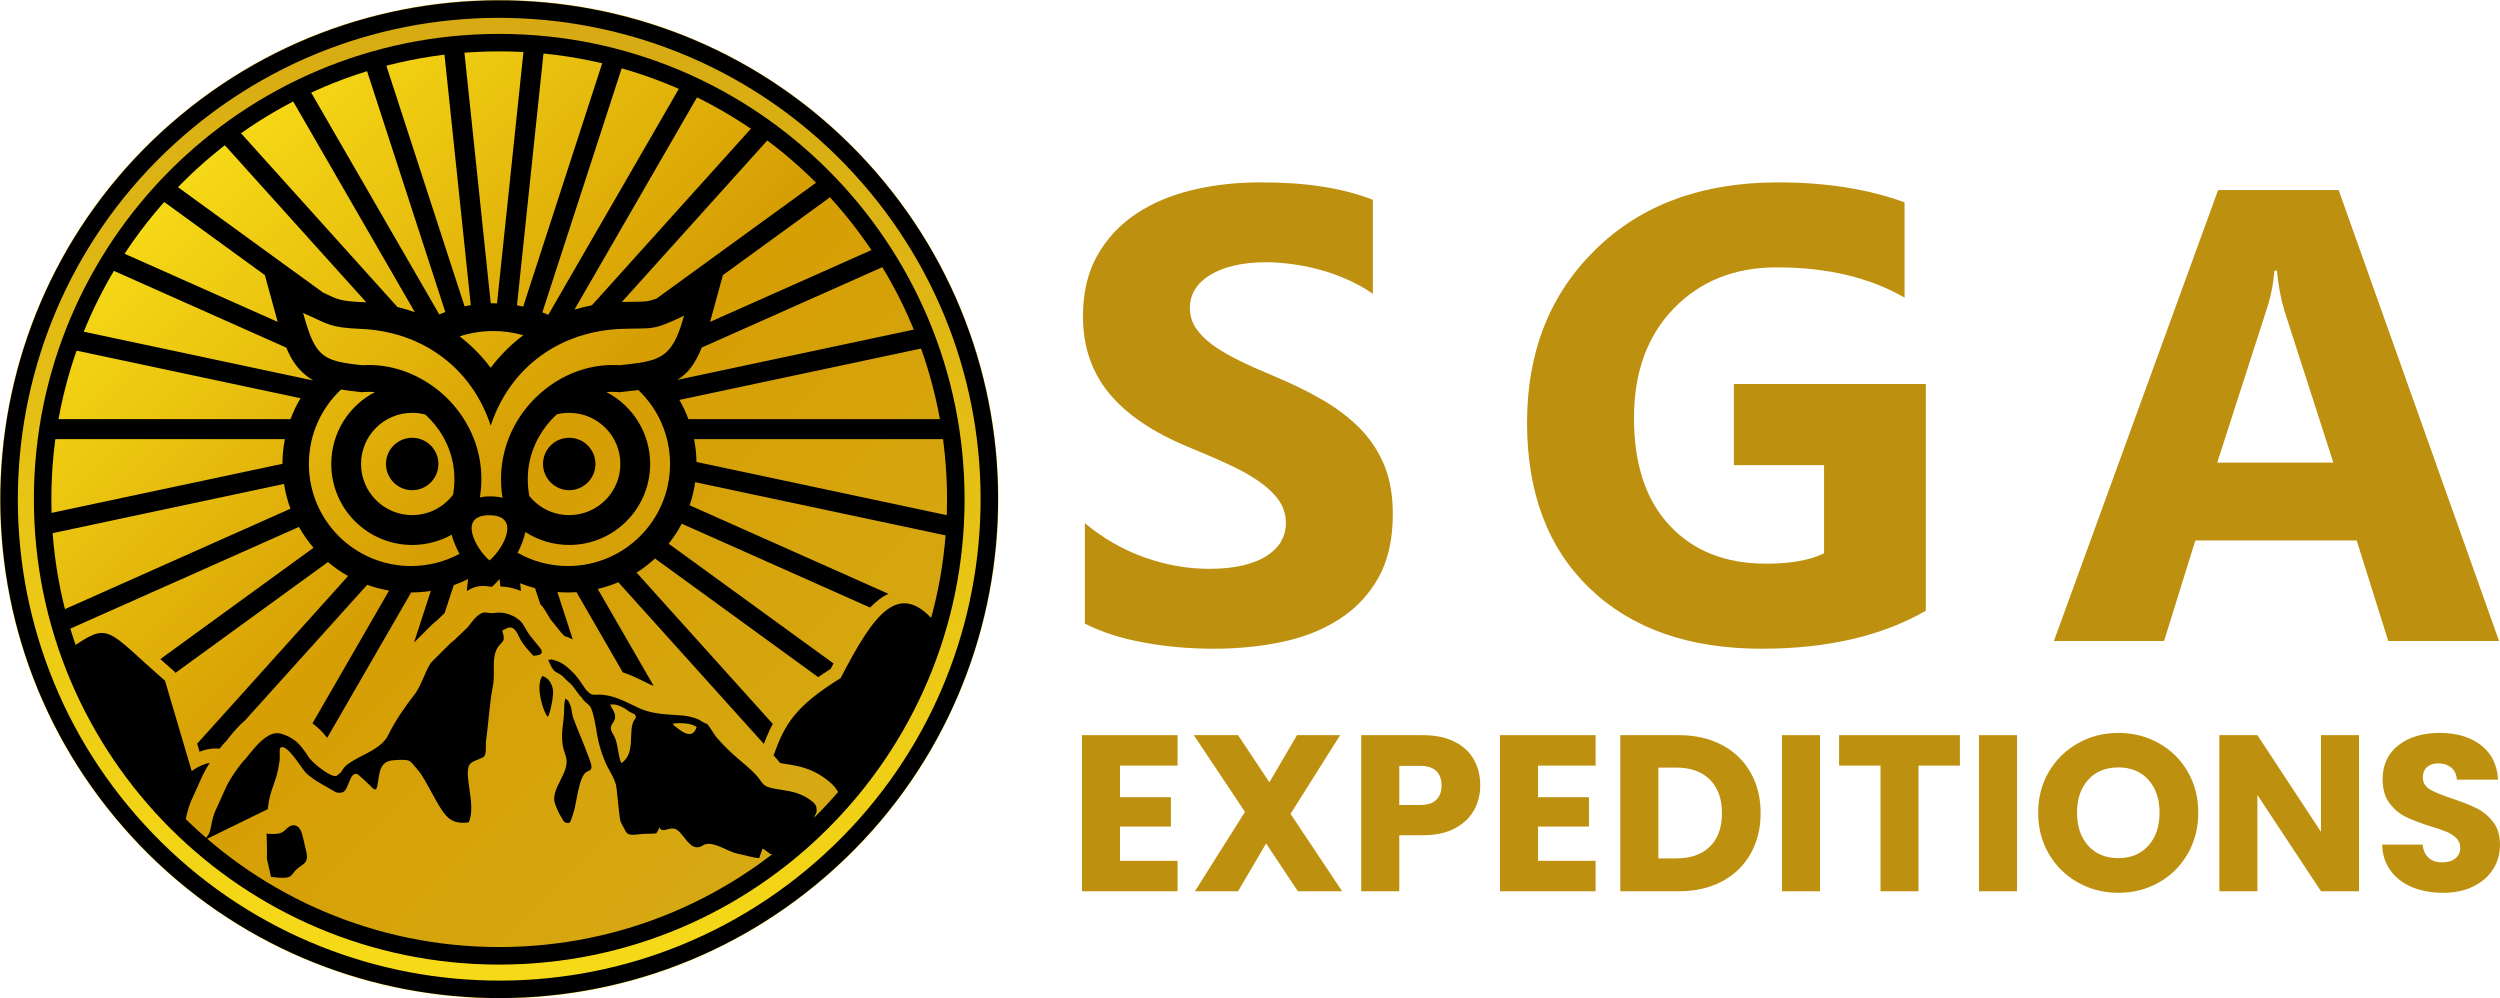 <?xml version="1.0" encoding="UTF-8"?>
<!DOCTYPE svg PUBLIC "-//W3C//DTD SVG 1.1//EN" "http://www.w3.org/Graphics/SVG/1.1/DTD/svg11.dtd">
<!-- Creator: CorelDRAW 2021 (64-Bit) -->
<svg xmlns="http://www.w3.org/2000/svg" xml:space="preserve" width="651px" height="260px" version="1.1" style="shape-rendering:geometricPrecision; text-rendering:geometricPrecision; image-rendering:optimizeQuality; fill-rule:evenodd; clip-rule:evenodd"
viewBox="0 0 402.1 160.59"
 xmlns:xlink="http://www.w3.org/1999/xlink"
 xmlns:xodm="http://www.corel.com/coreldraw/odm/2003">
 <defs>
  <style type="text/css">
   <![CDATA[
    .fil3 {fill:black}
    .fil2 {fill:black;fill-rule:nonzero}
    .fil4 {fill:#BD910F;fill-rule:nonzero}
    .fil0 {fill:url(#id0)}
    .fil1 {fill:url(#id1)}
   ]]>
  </style>
  <linearGradient id="id0" gradientUnits="userSpaceOnUse" x1="74.84" y1="160.4" x2="85.75" y2="0.19">
   <stop offset="0" style="stop-opacity:1; stop-color:#F7DB17"/>
   <stop offset="1" style="stop-opacity:1; stop-color:#D6A913"/>
  </linearGradient>
  <linearGradient id="id1" gradientUnits="userSpaceOnUse" x1="27.4" y1="27.4" x2="133.18" y2="133.18">
   <stop offset="0" style="stop-opacity:1; stop-color:#F7DB17"/>
   <stop offset="0.49" style="stop-opacity:1; stop-color:#D69E03"/>
   <stop offset="1" style="stop-opacity:1; stop-color:#D6A913"/>
  </linearGradient>
 </defs>
 <g id="Capa_x0020_1">
  <path class="fil0" d="M27.51 19.79c33.41,-29.15 84.13,-25.7 113.28,7.72 29.16,33.41 25.7,84.13 -7.71,113.28 -33.41,29.16 -84.13,25.7 -113.29,-7.71 -29.15,-33.41 -25.7,-84.13 7.72,-113.29z"/>
  <circle class="fil1" cx="80.29" cy="80.29" r="74.8"/>
  <path class="fil2" d="M27.54 19.84c16.7,-14.57 37.72,-20.99 58.2,-19.59 20.49,1.39 40.44,10.6 55.01,27.29 14.56,16.7 20.99,37.72 19.59,58.2 -1.39,20.49 -10.6,40.44 -27.3,55.01 -16.69,14.56 -37.71,20.99 -58.2,19.59 -20.48,-1.39 -40.43,-10.6 -55,-27.3 -14.57,-16.69 -20.99,-37.71 -19.59,-58.19 1.39,-20.49 10.6,-40.44 27.29,-55.01zm58.01 -16.79c-19.77,-1.35 -40.05,4.84 -56.16,18.9 -16.11,14.05 -25,33.31 -26.34,53.08 -1.35,19.78 4.84,40.06 18.9,56.17 14.05,16.11 33.31,25 53.08,26.34 19.78,1.35 40.06,-4.85 56.17,-18.9 16.11,-14.06 25,-33.31 26.34,-53.08 1.35,-19.78 -4.85,-40.06 -18.9,-56.17 -14.06,-16.11 -33.31,-25 -53.09,-26.34z"/>
  <path class="fil2" d="M80.29 152.32c19.89,0 37.9,-8.06 50.94,-21.09 13.03,-13.04 21.09,-31.04 21.09,-50.94 0,-19.89 -8.06,-37.9 -21.09,-50.93 -13.04,-13.03 -31.05,-21.1 -50.94,-21.1 -19.89,0 -37.9,8.07 -50.93,21.1 -13.03,13.03 -21.1,31.04 -21.1,50.93 0,19.9 8.07,37.9 21.1,50.94 13.03,13.03 31.04,21.09 50.93,21.09zm52.92 -19.11c-13.54,13.55 -32.25,21.93 -52.92,21.93 -20.66,0 -39.37,-8.38 -52.92,-21.93 -13.54,-13.54 -21.92,-32.25 -21.92,-52.92 0,-20.66 8.38,-39.37 21.92,-52.92 13.55,-13.54 32.26,-21.92 52.92,-21.92 20.67,0 39.38,8.38 52.92,21.92 13.55,13.55 21.93,32.26 21.93,52.92 0,20.67 -8.38,39.38 -21.93,52.92z"/>
  <g>
   <path class="fil3" d="M11.03 104.51c6.68,-4.66 5.81,-3.47 15.51,4.97l4.29 14.53c1.05,-0.74 2.02,-1.16 2.91,-1.32 -0.38,0.6 -0.74,1.21 -1.05,1.83l-0.08 0.16 -1.91 4.23 -0.1 0.26c-0.47,1.27 -0.64,2.15 -0.78,2.87 -0.01,0.07 0.02,-0.1 -0.22,0.01 -0.3,0.15 -0.58,0.31 -0.84,0.46 -1.28,-1.27 -2.53,-2.6 -3.74,-3.98 -6.34,-7.27 -10.99,-15.44 -13.99,-24.02zm101.02 12.41c-0.67,2.21 -2.52,0.61 -3.07,0.21 -0.36,-0.26 -0.62,-0.41 -0.76,-0.74 1.35,-0.19 3.02,-0.05 3.83,0.53zm12.37 4.58c1.81,-5.05 3.47,-7.9 10.78,-12.43 5.42,-10.45 9.47,-16.19 15.61,-8.49 -2.92,10.21 -8.09,19.87 -15.44,28.2 -0.18,-0.73 -0.52,-1.48 -1.1,-2.18 -0.21,-0.26 -0.44,-0.5 -0.7,-0.72 -2.71,-2.33 -5.19,-2.7 -7.35,-3.03 -0.27,-0.04 -0.53,-0.08 -0.75,-0.12 -0.24,-0.32 -0.52,-0.68 -0.91,-1.08l-0.14 -0.15zm-36.32 -6.18c0.42,-0.54 0.99,-3.61 0.84,-4.37 -0.19,-1.05 -0.68,-1.85 -1.67,-2.23 -0.4,0.4 -0.51,1.36 -0.51,1.9 -0.01,1.35 0.57,3.69 1.34,4.7zm3.21 17.05c0.21,-0.06 0.33,0.16 0.67,-0.84 0.15,-0.42 0.22,-0.73 0.35,-1.13 0.37,-1.14 0.79,-5.7 2.08,-6.28 0.51,-0.23 0.73,-0.26 0.72,-0.91 -0.02,-0.65 -2.11,-5.62 -2.48,-6.56l-0.3 -0.8c-0.51,-1.13 -0.24,-1.64 -0.73,-2.68 -0.34,-0.72 -0.2,-0.44 -0.7,-0.82 -0.2,0.69 -0.18,1.7 -0.21,2.44 -0.07,1.61 -0.5,3.01 -0.22,4.95 0.12,0.85 0.4,1.44 0.57,2.09 0.6,2.38 -2.38,4.91 -1.87,7.17 0.08,0.37 0.61,1.63 0.79,1.92 0.65,1.08 0.65,1.41 1.33,1.45zm-48.24 -2.23c0.33,-3.44 1.39,-3.98 1.91,-7.85 0.09,-0.63 -0.11,-1.52 0.11,-2 0.96,-0.89 3.38,3.23 4.03,3.93 1.09,1.16 3.53,2.39 4.93,3.21 0.41,0.13 0.84,0.12 1.18,-0.06 0.85,-0.45 1.05,-3.25 2.19,-2.88 0.29,0.1 1.81,1.56 2.19,1.93 0.32,0.31 0.3,0.49 0.87,0.56 0.7,-1.36 -0.04,-4.5 2.74,-4.7 3.04,-0.23 2.59,0.01 3.96,1.53 1.45,1.61 3.21,6.14 4.85,7.65 0.3,0.27 0.13,0.12 0.43,0.33 0.8,0.55 1.92,0.63 2.93,0.47 1.34,-2.85 -1.15,-8.25 0.34,-9.51 0.6,-0.5 1.76,-0.72 2.12,-1.07 0.45,-0.42 0.23,-1.91 0.33,-2.56 0.25,-1.6 0.63,-6.39 0.98,-8.13 0.21,-1.07 0.27,-1.49 0.27,-2.72 0,-0.88 -0.05,-1.95 0.11,-2.75 0.49,-2.55 2.02,-1.79 1.31,-3.79 -0.18,-0.51 0.19,-0.37 0.51,-0.61 1.47,-0.8 1.88,0.99 2.47,1.95 0.56,0.92 1.25,1.59 1.96,2.41 0.9,-0.09 1.65,-0.19 1.23,-1.06 -0.13,-0.14 -0.11,-0.16 -0.25,-0.32l-1.62 -1.99c-0.51,-0.73 -0.92,-1.74 -1.54,-2.31l-0.73 -0.54c-0.03,-0.02 -0.13,-0.07 -0.16,-0.09 -1.04,-0.51 -1.98,-0.77 -3.22,-0.58 -1.12,0.18 -1.58,-0.58 -2.84,0.58 -0.54,0.5 -0.96,1.13 -1.43,1.7l-2.17 2.09c-0.27,0.2 -0.33,0.24 -0.56,0.44l-3.21 3.2c-0.95,1.5 -1.43,3.36 -2.42,4.83l-0.17 0.22c-1.67,2.2 -3,4.04 -4.28,6.61 -0.85,1.71 -2.89,2.62 -4.61,3.52 -3.4,1.77 -2.19,1.97 -3.51,2.88 -0.26,0.18 -0.18,0.22 -0.68,0.11 -1,-0.22 -3.44,-2.12 -4.03,-3.08 -0.58,-0.93 -1.5,-2.24 -2.47,-2.8 -0.15,-0.09 -0.1,-0.07 -0.3,-0.2 -0.33,-0.21 -0.29,-0.16 -0.68,-0.34 -1.05,-0.47 -1.85,-0.68 -3.02,0.01 -1.48,0.87 -2.64,2.48 -3.67,3.73 -0.2,0.23 -0.29,0.25 -0.48,0.51 -0.94,1.19 -1.85,2.49 -2.52,3.81l-1.91 4.22c-1.03,2.77 -0.15,3.58 -2.52,4.91l11.05 -5.4zm0.52 10.9c4.24,0.51 2.62,-0.34 4.87,-1.8 1.07,-0.69 1.06,-1.28 0.7,-2.7 -0.15,-0.62 -0.53,-2.47 -0.75,-2.9 -0.59,-1.2 -1.6,-1.14 -2.41,-0.26 -0.85,0.93 -1.85,0.76 -3.15,0.71 0.05,-0.82 0.16,4.94 0.04,3.84l0.7 3.11zm56.37 -18.31c-0.38,-0.59 -0.45,-1.69 -0.63,-2.52 -0.27,-1.25 -0.26,-1.32 -0.85,-2.35 -0.88,-1.55 1.06,-1.59 0.26,-3.4 -0.23,-0.54 -0.42,-0.55 -0.57,-1.16 1.04,-0.04 1.34,0.16 2.15,0.56 0.56,0.28 0.42,0.38 1.51,0.92 0.35,0.17 0.22,-0.06 0.34,0.27 0.25,0.31 0,0.47 -0.2,0.82 -1.01,1.81 0.36,5.22 -2.01,6.86zm-11.79 -16.59c0.23,0.45 0.59,1.54 1.17,1.9 0.53,0.33 0.95,0.45 1.4,0.96 0.38,0.46 1,0.88 1.35,1.31l1.22 1.65c0.17,0.13 0.08,0.01 0.29,0.29 0.11,0.14 0.08,0.16 0.26,0.36 0.8,0.92 1.06,0.48 1.55,2.32 0.65,2.43 0.49,4.25 1.96,7.69 0.65,1.5 1.08,1.72 1.67,3.49 0.21,0.63 0.53,5.46 0.79,6.09l0.9 1.68c0.44,0.56 1.42,0.37 2.2,0.28 0.88,-0.09 1.88,-0.03 2.64,-0.13 0.2,-0.27 0.35,-0.58 0.48,-0.98 0.41,0.94 1.24,0.16 2.2,0.2 1.66,0.06 2.55,4.17 4.8,2.72 1.39,-0.89 3.8,0.86 5.19,1.23 0.43,0.12 0.85,0.21 1.27,0.3 0.87,0.18 1.62,0.46 2.6,0.52l0.52 -1.53c0.55,0.16 1.3,1.15 1.82,0.96 0.44,-0.16 0.48,-0.33 0.76,-0.69 0.54,-0.05 1.1,0.07 1.64,0.24 0.57,-0.47 1.13,-0.94 1.68,-1.42 0.64,-0.56 1.26,-1.13 1.88,-1.7 0.29,-1.44 0.59,-2.77 0.8,-2.94 0.11,-0.1 0.39,-1.21 -0.37,-1.87 -2.61,-2.24 -5.36,-1.8 -7.31,-2.49l-0.01 -0.01 -0.02 0 -0.01 -0.01 0 0 -0.02 0 -0.01 -0.01 -0.02 0 -0.01 -0.01 -0.01 0 -0.01 -0.01 -0.01 0 -0.01 0 -0.01 -0.01 -0.01 -0.01 -0.01 0 -0.02 -0.01 -0.01 0 -0.01 -0.01 -0.01 0 -0.03 -0.02 -0.01 0 -0.02 -0.01 -0.01 -0.01 0 0 -0.02 -0.01 -0.01 -0.01 -0.01 0 -0.01 0 -0.02 -0.02 0 0 -0.03 -0.02 -0.01 0 0 0 -0.02 -0.01 -0.01 -0.01 -0.01 0 0 0 -0.01 -0.01 -0.01 -0.01 -0.01 0 0 0 -0.01 -0.01 -0.01 -0.01 -0.01 -0.01 0 0 -0.01 0 -0.01 -0.01 -0.01 -0.01 0 0 -0.01 -0.01 -0.02 -0.01 -0.01 -0.01 0 0 -0.01 -0.01 -0.02 -0.01 0 0 -0.01 -0.01 -0.01 -0.01 -0.01 -0.01 0 0 -0.01 -0.01 -0.01 0 -0.01 -0.01 0 0 -0.01 -0.01 0 -0.01 -0.01 -0.01 -0.01 0 0 0 -0.01 -0.01 -0.01 -0.01 0 0 -0.01 -0.01c-0.41,-0.39 -0.66,-0.94 -1.28,-1.58 -1.95,-2.02 -3.48,-2.78 -6.19,-5.86 -0.35,-0.39 -0.47,-0.68 -0.82,-1.17 -0.67,-0.95 -0.5,-1.01 -1.33,-1.32 -0.37,-0.14 -0.56,-0.58 -2.45,-0.99 -1.77,-0.39 -5.07,-0.01 -7.96,-1.33 -2.01,-0.91 -4.25,-2.32 -6.96,-2.15 -0.83,0.05 -0.95,-0.23 -1.57,-0.8l-0.81 -1.18c-0.6,-0.94 -1.36,-1.74 -2.11,-2.38 -0.79,-0.68 -1.23,-0.9 -2.23,-1.22 -0.04,-0.02 -0.42,-0.1 -0.42,-0.1l-0.51 0.08zm2.13 -4.35l-0.08 -0.09 0.07 0.09 0.01 0zm-6.51 -6.74l-0.13 -1.24c0.78,0.31 1.58,0.58 2.4,0.8l0.82 2.51c0.59,0.65 0.98,1.34 1.37,2.01l0.01 0 0.28 0.48 1.5 1.86 0 0c0.06,0.08 0.12,0.15 0.17,0.22l0.53 0.58c0.51,0.17 0.94,0.35 1.38,0.57l-2.47 -7.62c0.56,0.05 1.13,0.07 1.7,0.07 0.46,0 0.92,-0.02 1.37,-0.05l7.45 12.9c1.24,0.4 2.35,0.95 3.41,1.46 0.55,0.28 0.78,0.39 0.94,0.47 0.19,0.09 0.4,0.16 0.61,0.23l-8.99 -15.57c1.14,-0.27 2.25,-0.64 3.31,-1.08l23.41 26c0.44,-1.17 0.9,-2.22 1.43,-3.22l-21.9 -24.33c1.05,-0.67 2.04,-1.43 2.96,-2.27l26.25 19.08c0.62,-0.43 1.28,-0.86 1.99,-1.31 0.16,-0.3 0.31,-0.6 0.47,-0.89l-26.51 -19.26c0.8,-1 1.5,-2.08 2.1,-3.22l30.3 13.49c0.94,-0.99 1.91,-1.74 2.93,-2.22l-31.96 -14.23c0.41,-1.19 0.71,-2.44 0.89,-3.72l41.6 8.84c0.09,-1.08 0.16,-2.17 0.2,-3.25l-41.59 -8.84c-0.02,-1.26 -0.15,-2.48 -0.39,-3.67l41.4 0c-0.14,-1.08 -0.31,-2.15 -0.49,-3.22l-41.82 0c-0.4,-1.08 -0.88,-2.11 -1.45,-3.09l40.2 -8.54c-0.36,-1.02 -0.75,-2.04 -1.16,-3.05l-39.38 8.37c1.64,-0.96 2.85,-2.51 3.94,-5.2l30.28 -13.48c-0.56,-0.93 -1.15,-1.85 -1.75,-2.75l-27.19 12.1 2.06 -7.52 18.31 -13.31c-0.73,-0.8 -1.48,-1.59 -2.23,-2.35l-26.75 19.43c-1.3,0.49 -1.95,0.5 -3.22,0.51 -0.68,0 -1.48,0.01 -2.36,0.04l24.3 -26.99c-0.87,-0.65 -1.75,-1.28 -2.64,-1.89l-26.48 29.41c-0.95,0.19 -1.89,0.42 -2.8,0.69l20.38 -35.3c-0.97,-0.48 -1.95,-0.93 -2.93,-1.36l-21.66 37.5c-0.31,-0.14 -0.63,-0.27 -0.96,-0.39l13.17 -40.51c-1.04,-0.29 -2.08,-0.57 -3.13,-0.82l-13.12 40.4c-0.33,-0.08 -0.66,-0.14 -1,-0.2l4.4 -41.82c-1.07,-0.11 -2.14,-0.19 -3.22,-0.25l-4.39 41.75c-0.19,-0.01 -0.39,-0.01 -0.59,-0.01 -0.14,0 -0.28,0 -0.42,0l-4.37 -41.63c-1.07,0.08 -2.14,0.19 -3.21,0.32l4.37 41.61c-0.34,0.05 -0.67,0.12 -1,0.19l-12.99 -39.96c-1.04,0.27 -2.07,0.56 -3.1,0.88l12.99 39.99c-0.32,0.13 -0.65,0.26 -0.97,0.39l-21.27 -36.83c-0.97,0.45 -1.93,0.93 -2.89,1.43l20.23 35.04c-0.91,-0.32 -1.84,-0.6 -2.8,-0.83l-26.05 -28.94c-0.88,0.62 -1.74,1.27 -2.6,1.93l23.64 26.25c-0.23,-0.01 -0.45,-0.02 -0.68,-0.03l-0.02 0c-3.29,-0.14 -3.92,-0.44 -5.66,-1.25l-0.59 -0.28 -24.42 -17.74c-0.76,0.78 -1.5,1.57 -2.21,2.38l17.27 12.55 1.98 7.22 0.08 0.3 -25.86 -11.51c-0.59,0.91 -1.16,1.83 -1.71,2.76l28.95 12.89c0.8,1.91 1.73,3.28 3.05,4.37 0.43,0.36 0.85,0.66 1.3,0.92l0 0 -38.23 -8.13c-0.41,1.01 -0.78,2.03 -1.14,3.05l37.32 7.93c-0.64,1.06 -1.18,2.19 -1.61,3.36l-38.65 0c-0.19,1.07 -0.36,2.14 -0.5,3.22l38.24 0c-0.25,1.28 -0.39,2.61 -0.39,3.97l-38.45 8.17c0.03,1.09 0.09,2.17 0.18,3.26l38.52 -8.19c0.22,1.38 0.57,2.71 1.04,3.98l-37.5 16.7c0.27,1.05 0.56,2.09 0.88,3.13l37.98 -16.9c0.67,1.19 1.46,2.32 2.35,3.35l-24.64 17.91c0.63,0.56 1.33,1.18 2.13,1.88 0.11,0.1 0.22,0.21 0.31,0.33l24.52 -17.82c1,0.85 2.09,1.61 3.24,2.25l-24.27 26.96 0.38 1.3c1.16,-0.46 2.23,-0.6 3.22,-0.49l0.1 -0.11 0.23 -0.3c0.32,-0.4 0.49,-0.57 0.67,-0.73l0.36 -0.46c0.8,-0.98 1.66,-2.05 2.77,-2.99l19.61 -21.77c1.13,0.41 2.31,0.72 3.52,0.93l-12.32 21.35c0.42,0.32 0.83,0.66 1.2,1.02 0.42,0.41 0.81,0.86 1.16,1.33l13.51 -23.4c1.07,0 2.13,-0.09 3.16,-0.24l-2.7 8.3 2.94 -2.93 0.26 -0.23c0.36,-0.3 0.18,-0.16 0.36,-0.3l0.21 -0.17 1.16 -1.12 1.46 -4.48c0.79,-0.28 1.56,-0.61 2.3,-0.98l-0.2 1.93c1.6,-1.04 2.76,-0.88 4.05,-0.68 0.41,-0.38 0.82,-0.81 1.22,-1.26l0.13 1.2c0.52,0.01 1.03,0.07 1.53,0.17 0.63,0.13 1.21,0.32 1.78,0.55zm-4.67 -0.64l0 -0.01 -0.15 0.03 0.15 -0.02zm14.4 -40.44l-0.08 0.02 -0.08 0.03 -0.23 0.07 -0.08 0.03 -0.08 0.02 0 0 -0.23 0.08 -0.07 0.03 -0.08 0.03c-0.1,0.03 -0.2,0.07 -0.3,0.11l-0.08 0.03 -0.3 0.11 -0.08 0.03 -0.07 0.03 -0.3 0.12 -0.08 0.03 -0.29 0.13 -0.07 0.03 -0.08 0.03 -0.22 0.1 -0.07 0.04 -0.07 0.03 -0.29 0.14 -0.07 0.03 -0.08 0.04 -0.21 0.11 -0.07 0.03 -0.07 0.04c-0.19,0.1 -0.38,0.2 -0.56,0.3l-0.07 0.04 -0.07 0.04 -0.07 0.04 -0.14 0.07 -0.07 0.04c-4.58,2.67 -8.08,6.93 -9.89,12.44 -1.74,-5.32 -5.07,-9.48 -9.43,-12.16l-0.07 -0.04 -0.06 -0.04 -0.2 -0.12 -0.07 -0.04 -0.07 -0.04 -0.27 -0.16 -0.06 -0.03c-0.12,-0.07 -0.23,-0.13 -0.35,-0.19l-0.07 -0.04 -0.25 -0.13 -0.02 -0.01 -0.07 -0.04 -0.26 -0.13 -0.02 -0.01 -0.07 -0.03 -0.07 -0.04 -0.01 0 -0.2 -0.1 -0.08 -0.03 -0.07 -0.03 -0.02 -0.01 -0.19 -0.09 -0.07 -0.03 -0.07 -0.03 -0.08 -0.04 -0.21 -0.09 0 0 -0.07 -0.03 -0.08 -0.03 -0.07 -0.03 -0.15 -0.06 0 0 -0.07 -0.03 -0.07 -0.03 -0.08 -0.03 -0.14 -0.05 -0.08 -0.03 -0.17 -0.07 -0.18 -0.06 -0.27 -0.1 -0.12 -0.04c-2.16,-0.73 -4.48,-1.17 -6.91,-1.27 -5.16,-0.22 -5.22,-0.78 -9.31,-2.56 1.39,5.08 2.39,6.82 5.09,7.65l0.04 0.02 0.05 0.01 0.04 0.01 0.02 0.01 0.02 0 0.05 0.02 0.04 0.01 0.04 0.01 0.01 0 0.08 0.02 0 0 0.05 0.02 0.05 0.01 0.04 0.01 0 0 0.05 0.01 0.04 0.01 0.05 0.01 0.05 0.01 0.01 0.01 0.04 0.01 0.04 0.01 0.05 0.01 0.05 0.01 0.05 0.01 0.05 0.01 0.05 0.01 0.05 0.01 0.03 0.01 0.02 0 0.05 0.01 0.05 0.01 0.05 0.01 0.04 0.01 0.01 0 0.05 0.01 0.05 0.01 0.06 0.01 0.1 0.02 0.05 0.01 0.06 0 0.05 0.01 0.06 0.01 0.05 0.01 0.06 0.01 0.05 0.01 0.03 0 0.03 0.01 0.05 0.01 0.06 0.01 0.06 0 0.04 0.01 0.01 0 0.06 0.01 0.06 0.01 0.06 0.01 0.06 0.01 0 0 0.06 0.01 0.05 0 0.06 0.01 0.07 0.01 0.01 0 0.05 0.01 0.06 0.01 0.06 0 0.06 0.01 0.03 0 0.03 0.01 0.06 0.01 0.07 0.01 0.06 0 0.04 0.01 0.02 0 0.07 0.01c0.31,0.04 0.63,0.08 0.97,0.11l0 0 0.07 0.01c0.14,-0.01 0.27,-0.02 0.41,-0.02l0.01 0 0.01 0 0.01 0 0.16 -0.01 0.01 0 0.01 0 0.01 0 0.02 0 0.01 0 0.01 0 0.02 0 0.01 0 0.01 0 0.01 0 0.02 0 0.01 0 0.01 0 0.01 0 0.02 0 0.01 0 0.01 0c3.7,-0.07 7.33,1.15 10.38,3.29l0.26 0.18 0.17 0.12 0.2 0.16 0.21 0.16 0.19 0.15 0.17 0.13c0.08,0.08 0.17,0.15 0.26,0.22l0.15 0.14 0.16 0.14 0.14 0.13c0.09,0.08 0.18,0.16 0.27,0.25l0.14 0.13 0.18 0.18 0.2 0.2 0.16 0.17 0.15 0.15c0.08,0.09 0.16,0.17 0.23,0.26l0.12 0.13 0.17 0.19 0.13 0.16c0.08,0.09 0.15,0.17 0.22,0.26l0.11 0.14c0.07,0.09 0.14,0.18 0.21,0.27l0.1 0.13c0.06,0.08 0.12,0.17 0.18,0.25l0.1 0.13c0.07,0.11 0.15,0.22 0.22,0.33l0.08 0.11 0.17 0.26 0.08 0.12c0.07,0.11 0.14,0.22 0.21,0.34l0.07 0.12c0.07,0.11 0.14,0.23 0.2,0.34l0.06 0.12c0.05,0.09 0.11,0.18 0.15,0.27l0.08 0.14c0.06,0.12 0.12,0.24 0.18,0.36l0.06 0.12c0.05,0.1 0.1,0.21 0.15,0.31l0.05 0.1c0.05,0.12 0.11,0.24 0.16,0.37l0.06 0.14c0.05,0.13 0.11,0.26 0.16,0.38l0.03 0.08c0.04,0.12 0.09,0.24 0.13,0.35l0.05 0.13c0.04,0.13 0.08,0.26 0.13,0.38l0.04 0.13c0.04,0.13 0.08,0.26 0.12,0.38l0.01 0.04 0.01 0.02c0.04,0.14 0.08,0.28 0.11,0.42l0.03 0.12c0.04,0.14 0.08,0.29 0.11,0.43l0.02 0.06c0.03,0.13 0.06,0.27 0.08,0.41l0.03 0.1c0.03,0.15 0.05,0.29 0.08,0.44l0.02 0.1c0.02,0.14 0.04,0.28 0.06,0.42l0.01 0.04 0 0.02c0.02,0.14 0.04,0.29 0.06,0.44l0.01 0.13c0.02,0.15 0.03,0.3 0.05,0.45l0 0.08c0.01,0.15 0.02,0.29 0.03,0.44l0 0.07c0.01,0.16 0.02,0.32 0.02,0.48l0 0.09c0.01,0.17 0.01,0.33 0.01,0.5l0 0c-0.01,0.17 -0.01,0.33 -0.02,0.5l0 0.09c-0.01,0.16 -0.01,0.33 -0.03,0.49l0 0.08c-0.01,0.15 -0.02,0.29 -0.04,0.44l-0.01 0.1c-0.02,0.16 -0.03,0.33 -0.06,0.5l-0.01 0.08c-0.02,0.17 -0.04,0.34 -0.07,0.52 0.92,-0.27 2.71,-0.22 3.64,0.05 -0.03,-0.16 -0.05,-0.32 -0.07,-0.49l-0.02 -0.13c-0.02,-0.16 -0.04,-0.33 -0.06,-0.49l0 -0.07c-0.02,-0.15 -0.03,-0.29 -0.04,-0.44l-0.01 -0.11c-0.01,-0.15 -0.02,-0.31 -0.02,-0.47l-0.01 -0.1c-0.01,-0.17 -0.01,-0.33 -0.01,-0.49l0 -0.01 0 0c0,-0.16 0,-0.32 0,-0.48l0 -0.12c0.01,-0.16 0.01,-0.31 0.02,-0.47l0 -0.07c0.01,-0.15 0.02,-0.3 0.03,-0.45l0.01 -0.06c0.01,-0.16 0.02,-0.32 0.04,-0.48l0.01 -0.08c0.02,-0.16 0.04,-0.33 0.06,-0.49l0 0c0.02,-0.16 0.05,-0.32 0.07,-0.47l0.02 -0.09c0.02,-0.15 0.05,-0.3 0.08,-0.45l0.02 -0.09c0.03,-0.14 0.06,-0.27 0.09,-0.41l0.01 -0.06c0.04,-0.15 0.07,-0.3 0.11,-0.45l0.03 -0.1c0.04,-0.15 0.08,-0.29 0.12,-0.44l0 -0.01c0.04,-0.14 0.09,-0.29 0.14,-0.44l0.02 -0.09c0.05,-0.14 0.1,-0.29 0.15,-0.44l0.02 -0.03c0.05,-0.14 0.1,-0.28 0.15,-0.42l0.02 -0.06c0.06,-0.14 0.12,-0.28 0.18,-0.43l0.03 -0.06c0.06,-0.15 0.12,-0.29 0.18,-0.43l0 0 0 -0.01c0.07,-0.14 0.13,-0.27 0.2,-0.41l0.04 -0.08c0.06,-0.14 0.13,-0.27 0.2,-0.41l0.02 -0.03c0.07,-0.14 0.15,-0.28 0.23,-0.42l0 -0.01c0.08,-0.14 0.16,-0.28 0.24,-0.41l0.03 -0.06c0.08,-0.13 0.16,-0.26 0.25,-0.4l0 0c0.08,-0.13 0.16,-0.25 0.24,-0.37l0.06 -0.09c0.08,-0.12 0.16,-0.24 0.25,-0.37l0.02 -0.02c0.09,-0.12 0.17,-0.25 0.26,-0.36l0.03 -0.04c0.09,-0.12 0.19,-0.24 0.28,-0.36l0.05 -0.07c0.08,-0.1 0.17,-0.21 0.26,-0.32l0.02 -0.03 0.01 0 0 -0.01c0.1,-0.11 0.2,-0.23 0.3,-0.34l0.04 -0.05c0.1,-0.11 0.2,-0.22 0.3,-0.34l0.04 -0.04c0.1,-0.1 0.19,-0.19 0.28,-0.29l0.06 -0.06c0.1,-0.1 0.21,-0.21 0.32,-0.31l0.04 -0.04c0.11,-0.11 0.22,-0.21 0.33,-0.31l0.01 -0.01 0 -0.01c0.11,-0.1 0.22,-0.19 0.33,-0.29l0.07 -0.06c0.11,-0.1 0.22,-0.19 0.33,-0.28l0.05 -0.04c0.1,-0.09 0.21,-0.17 0.31,-0.25l0.06 -0.05c0.11,-0.09 0.23,-0.18 0.34,-0.26l0.08 -0.06c0.11,-0.08 0.21,-0.16 0.32,-0.23l0.03 -0.03 0.01 0c3.2,-2.25 7.05,-3.46 10.94,-3.23l0 0 0.13 0.01 0.08 -0.01 0.08 -0.01 0.08 -0.01 0.06 0 0.02 0 0.07 -0.01 0.08 -0.01 0.08 -0.01 0.04 0 0.04 -0.01 0.07 -0.01 0.08 0 0.07 -0.01 0.02 -0.01 0.06 0 0.07 -0.01 0.07 -0.01 0.08 -0.01 0 0 0.07 0 0.07 -0.01 0.07 -0.01 0.06 -0.01 0.02 0 0.07 -0.01 0.07 -0.01 0.07 0 0.03 -0.01 0.04 0 0.07 -0.01 0.07 -0.01 0.07 -0.01 0.01 0 0.05 0 0.07 -0.01 0.07 -0.01 0.07 -0.01 0 0 0.06 -0.01 0.07 -0.01 0.06 -0.01 0.06 0 0.01 0 0.07 -0.01 0.06 -0.01 0.07 -0.01 0.03 0 0.03 -0.01 0.13 -0.02 0.06 -0.01 0.02 0 0.04 0 0.13 -0.02 0.06 -0.01 0 0 0.18 -0.03 0.05 -0.01 0.01 0 0.06 -0.01 0.06 -0.01 0.06 -0.01 0.03 0 0.14 -0.03 0.06 -0.01 0.02 0 0.04 -0.01 0.05 -0.01 0.06 -0.01 0.06 -0.01 0 0 0.05 -0.01 0.11 -0.03 0.05 0 0.01 -0.01c3.21,-0.67 4.72,-2.11 6.16,-7.39 -5.3,2.57 -5.05,1.91 -10.21,2.13 -2.2,0.09 -4.3,0.46 -6.28,1.07zm-9.35 -0.05c-1.53,-0.44 -3.15,-0.68 -4.82,-0.68 -1.89,0 -3.72,0.3 -5.42,0.86 1.87,1.44 3.55,3.13 4.99,5.06 1.51,-2.01 3.27,-3.77 5.25,-5.24zm16.35 9.06l-0.84 0.1 -0.37 -0.03c-0.6,-0.04 -1.19,-0.04 -1.77,0.01 4.18,2.17 7.03,6.53 7.03,11.56 0,7.2 -5.83,13.03 -13.02,13.03 -2.6,0 -5.02,-0.77 -7.05,-2.08 -0.23,1.08 -0.67,2.22 -1.25,3.34 2.39,1.36 5.16,2.13 8.1,2.13 9.07,0 16.42,-7.35 16.42,-16.42 0,-4.67 -1.95,-8.89 -5.09,-11.88 -0.68,0.08 -1.39,0.16 -2.16,0.24zm-10.95 3.66c-0.3,0.27 -0.58,0.55 -0.86,0.84 -2.12,2.29 -3.56,5.27 -3.79,8.61 -0.07,1.08 -0.03,2.19 0.15,3.3l0.06 0.37c1.51,1.88 3.82,3.09 6.42,3.09 4.54,0 8.23,-3.68 8.23,-8.23 0,-4.54 -3.69,-8.22 -8.23,-8.22 -0.68,0 -1.35,0.08 -1.98,0.24zm-16.7 12.92l0.04 -0.23c0.17,-1.09 0.22,-2.18 0.14,-3.25 -0.23,-3.33 -1.67,-6.31 -3.81,-8.58 -0.27,-0.29 -0.55,-0.57 -0.84,-0.83 -0.68,-0.18 -1.38,-0.27 -2.1,-0.27 -4.55,0 -8.23,3.68 -8.23,8.22 0,4.55 3.68,8.23 8.23,8.23 2.68,0 5.07,-1.29 6.57,-3.29zm-12.56 -16.5c-0.58,-0.05 -1.17,-0.05 -1.77,-0.01l-0.38 0.03 -0.38 -0.05c-1.08,-0.12 -2.04,-0.23 -2.92,-0.38 -3.19,2.99 -5.18,7.25 -5.18,11.97 0,9.07 7.35,16.42 16.42,16.42 2.82,0 5.48,-0.71 7.8,-1.96 -0.55,-1.03 -0.99,-2.08 -1.26,-3.08 -1.87,1.05 -4.04,1.65 -6.34,1.65 -7.2,0 -13.02,-5.83 -13.02,-13.03 0,-5.03 2.85,-9.39 7.03,-11.56zm18.42 27.08c2.32,-1.95 5.1,-7.27 -0.04,-7.27 -5.09,0 -2.21,5.35 0.04,7.27zm-12.43 -11.3c2.32,0 4.21,-1.89 4.21,-4.22 0,-2.32 -1.89,-4.21 -4.21,-4.21 -2.33,0 -4.22,1.89 -4.22,4.21 0,2.33 1.89,4.22 4.22,4.22zm25.25 0c2.33,0 4.22,-1.89 4.22,-4.22 0,-2.32 -1.89,-4.21 -4.22,-4.21 -2.33,0 -4.21,1.89 -4.21,4.21 0,2.33 1.88,4.22 4.21,4.22z"/>
  </g>
  <path class="fil4" d="M174.49 100.3l0 -16.16c2.94,2.45 6.13,4.28 9.59,5.51 3.43,1.22 6.92,1.84 10.43,1.84 2.05,0 3.87,-0.19 5.4,-0.55 1.54,-0.38 2.82,-0.88 3.84,-1.55 1.03,-0.66 1.81,-1.44 2.31,-2.32 0.5,-0.9 0.76,-1.86 0.76,-2.92 0,-1.41 -0.4,-2.67 -1.21,-3.78 -0.81,-1.12 -1.92,-2.14 -3.33,-3.09 -1.4,-0.95 -3.06,-1.86 -4.99,-2.73 -1.92,-0.88 -4.01,-1.78 -6.24,-2.69 -5.66,-2.35 -9.89,-5.23 -12.69,-8.63 -2.78,-3.42 -4.18,-7.53 -4.18,-12.35 0,-3.78 0.76,-7.03 2.28,-9.74 1.52,-2.71 3.59,-4.96 6.2,-6.7 2.61,-1.76 5.65,-3.04 9.08,-3.87 3.46,-0.83 7.1,-1.24 10.93,-1.24 3.79,0 7.14,0.22 10.05,0.69 2.92,0.45 5.62,1.16 8.09,2.11l0 15.12c-1.21,-0.84 -2.54,-1.59 -3.98,-2.23 -1.43,-0.65 -2.91,-1.19 -4.43,-1.6 -1.52,-0.43 -3.03,-0.74 -4.53,-0.93 -1.5,-0.21 -2.93,-0.31 -4.28,-0.31 -1.86,0 -3.54,0.17 -5.06,0.53 -1.52,0.35 -2.81,0.85 -3.85,1.49 -1.05,0.63 -1.87,1.41 -2.44,2.29 -0.56,0.9 -0.86,1.9 -0.86,3.02 0,1.21 0.33,2.3 0.97,3.27 0.64,0.95 1.55,1.86 2.73,2.73 1.19,0.86 2.62,1.69 4.31,2.52 1.7,0.83 3.6,1.67 5.72,2.55 2.92,1.23 5.53,2.51 7.84,3.87 2.31,1.37 4.3,2.92 5.96,4.63 1.64,1.73 2.91,3.69 3.8,5.9 0.88,2.22 1.31,4.77 1.31,7.71 0,4.05 -0.76,7.44 -2.3,10.2 -1.54,2.75 -3.62,4.97 -6.27,6.67 -2.62,1.71 -5.68,2.93 -9.18,3.67 -3.49,0.75 -7.19,1.11 -11.07,1.11 -3.97,0 -7.77,-0.35 -11.36,-1.02 -3.6,-0.67 -6.7,-1.67 -9.35,-3.02z"/>
  <path id="_1" class="fil4" d="M309.75 98.23c-7.08,4.07 -15.89,6.11 -26.42,6.11 -11.68,0 -20.88,-3.23 -27.62,-9.69 -6.73,-6.46 -10.1,-15.35 -10.1,-26.68 0,-11.39 3.68,-20.68 11.04,-27.87 7.35,-7.18 17.13,-10.77 29.33,-10.77 7.71,0 14.47,1.07 20.35,3.21l0 15.33c-5.6,-3.24 -12.45,-4.87 -20.55,-4.87 -6.77,0 -12.3,2.2 -16.56,6.6 -4.27,4.4 -6.41,10.29 -6.41,17.63 0,7.46 1.92,13.23 5.75,17.3 3.82,4.1 9,6.13 15.51,6.13 3.9,0 7.01,-0.55 9.31,-1.67l0 -14.18 -14.51 0 0 -13.05 30.88 0 0 36.47z"/>
  <path id="_2" class="fil4" d="M401.95 103.1l-17.82 0 -5.08 -16.17 -25.95 0 -5.03 16.17 -17.72 0 26.41 -72.53 19.39 0 25.8 72.53zm-26.66 -28.7l-7.84 -24.35c-0.57,-1.83 -0.99,-4.01 -1.23,-6.53l-0.4 0c-0.17,2.13 -0.58,4.23 -1.28,6.32l-7.92 24.56 18.67 0z"/>
  <polygon class="fil4" points="180.14,123.14 180.14,128.22 188.33,128.22 188.33,132.94 180.14,132.94 180.14,138.45 189.4,138.45 189.4,143.35 174.02,143.35 174.02,118.24 189.4,118.24 189.4,123.14 "/>
  <polygon id="_1_0" class="fil4" points="208.75,143.35 203.64,135.66 199.13,143.35 192.19,143.35 200.24,130.58 192.01,118.24 199.13,118.24 204.17,125.82 208.61,118.24 215.55,118.24 207.57,130.9 215.87,143.35 "/>
  <path id="_2_1" class="fil4" d="M238.08 126.32c0,1.46 -0.33,2.79 -1,3.99 -0.67,1.21 -1.69,2.18 -3.08,2.92 -1.38,0.74 -3.1,1.11 -5.15,1.11l-3.79 0 0 9.01 -6.12 0 0 -25.11 9.91 0c2,0 3.7,0.35 5.08,1.04 1.38,0.69 2.42,1.64 3.11,2.86 0.69,1.22 1.04,2.61 1.04,4.18zm-9.69 3.15c1.17,0 2.04,-0.27 2.61,-0.82 0.57,-0.55 0.86,-1.32 0.86,-2.33 0,-1 -0.29,-1.77 -0.86,-2.32 -0.57,-0.55 -1.44,-0.82 -2.61,-0.82l-3.33 0 0 6.29 3.33 0z"/>
  <polygon id="_3" class="fil4" points="247.38,123.14 247.38,128.22 255.57,128.22 255.57,132.94 247.38,132.94 247.38,138.45 256.64,138.45 256.64,143.35 241.26,143.35 241.26,118.24 256.64,118.24 256.64,123.14 "/>
  <path id="_4" class="fil4" d="M270.02 118.24c2.64,0 4.96,0.53 6.94,1.58 1.98,1.04 3.51,2.52 4.59,4.41 1.09,1.9 1.63,4.09 1.63,6.57 0,2.45 -0.54,4.63 -1.63,6.54 -1.08,1.91 -2.62,3.39 -4.61,4.44 -1.99,1.05 -4.3,1.57 -6.92,1.57l-9.41 0 0 -25.11 9.41 0zm-0.4 19.82c2.32,0 4.12,-0.64 5.4,-1.9 1.29,-1.26 1.94,-3.05 1.94,-5.36 0,-2.32 -0.65,-4.12 -1.94,-5.4 -1.28,-1.29 -3.08,-1.94 -5.4,-1.94l-2.89 0 0 14.6 2.89 0z"/>
  <polygon id="_5" class="fil4" points="292.73,118.24 292.73,143.35 286.61,143.35 286.61,118.24 "/>
  <polygon id="_6" class="fil4" points="315.23,118.24 315.23,123.14 308.57,123.14 308.57,143.35 302.46,143.35 302.46,123.14 295.8,123.14 295.8,118.24 "/>
  <polygon id="_7" class="fil4" points="324.42,118.24 324.42,143.35 318.3,143.35 318.3,118.24 "/>
  <path id="_8" class="fil4" d="M340.73 143.6c-2.36,0 -4.53,-0.55 -6.49,-1.65 -1.97,-1.09 -3.53,-2.62 -4.69,-4.59 -1.16,-1.97 -1.73,-4.18 -1.73,-6.64 0,-2.45 0.57,-4.66 1.73,-6.61 1.16,-1.96 2.72,-3.48 4.69,-4.58 1.96,-1.1 4.13,-1.65 6.49,-1.65 2.36,0 4.52,0.55 6.49,1.65 1.97,1.1 3.51,2.62 4.65,4.58 1.13,1.95 1.7,4.16 1.7,6.61 0,2.46 -0.58,4.67 -1.72,6.64 -1.15,1.97 -2.69,3.5 -4.65,4.59 -1.96,1.1 -4.11,1.65 -6.47,1.65zm0 -5.58c2,0 3.6,-0.67 4.81,-2 1.2,-1.34 1.8,-3.1 1.8,-5.3 0,-2.21 -0.6,-3.98 -1.8,-5.31 -1.21,-1.32 -2.81,-1.98 -4.81,-1.98 -2.03,0 -3.65,0.65 -4.85,1.97 -1.2,1.31 -1.81,3.08 -1.81,5.32 0,2.22 0.61,3.99 1.81,5.32 1.2,1.32 2.82,1.98 4.85,1.98z"/>
  <polygon id="_9" class="fil4" points="379.42,143.35 373.31,143.35 363.08,127.86 363.08,143.35 356.96,143.35 356.96,118.24 363.08,118.24 373.31,133.8 373.31,118.24 379.42,118.24 "/>
  <path id="_10" class="fil4" d="M392.94 143.6c-1.83,0 -3.48,-0.3 -4.93,-0.89 -1.46,-0.6 -2.62,-1.48 -3.49,-2.65 -0.87,-1.17 -1.33,-2.58 -1.38,-4.22l6.51 0c0.1,0.93 0.42,1.64 0.97,2.13 0.55,0.49 1.26,0.73 2.15,0.73 0.9,0 1.62,-0.21 2.14,-0.63 0.53,-0.41 0.79,-0.99 0.79,-1.73 0,-0.62 -0.21,-1.13 -0.63,-1.54 -0.42,-0.4 -0.93,-0.74 -1.54,-1 -0.6,-0.26 -1.47,-0.56 -2.59,-0.89 -1.62,-0.51 -2.94,-1.01 -3.97,-1.51 -1.02,-0.5 -1.91,-1.24 -2.64,-2.21 -0.74,-0.98 -1.11,-2.26 -1.11,-3.83 0,-2.34 0.84,-4.17 2.54,-5.49 1.69,-1.32 3.89,-1.99 6.61,-1.99 2.77,0 5,0.67 6.69,1.99 1.69,1.32 2.6,3.16 2.72,5.53l-6.62 0c-0.05,-0.82 -0.34,-1.45 -0.89,-1.92 -0.55,-0.46 -1.25,-0.7 -2.11,-0.7 -0.74,0 -1.34,0.2 -1.79,0.59 -0.45,0.4 -0.68,0.96 -0.68,1.7 0,0.81 0.38,1.45 1.14,1.9 0.77,0.45 1.96,0.94 3.58,1.47 1.62,0.54 2.94,1.07 3.95,1.57 1.02,0.5 1.89,1.23 2.63,2.18 0.74,0.95 1.11,2.18 1.11,3.68 0,1.44 -0.36,2.73 -1.09,3.9 -0.73,1.17 -1.78,2.1 -3.17,2.79 -1.38,0.69 -3.01,1.04 -4.9,1.04z"/>
 </g>
</svg>
